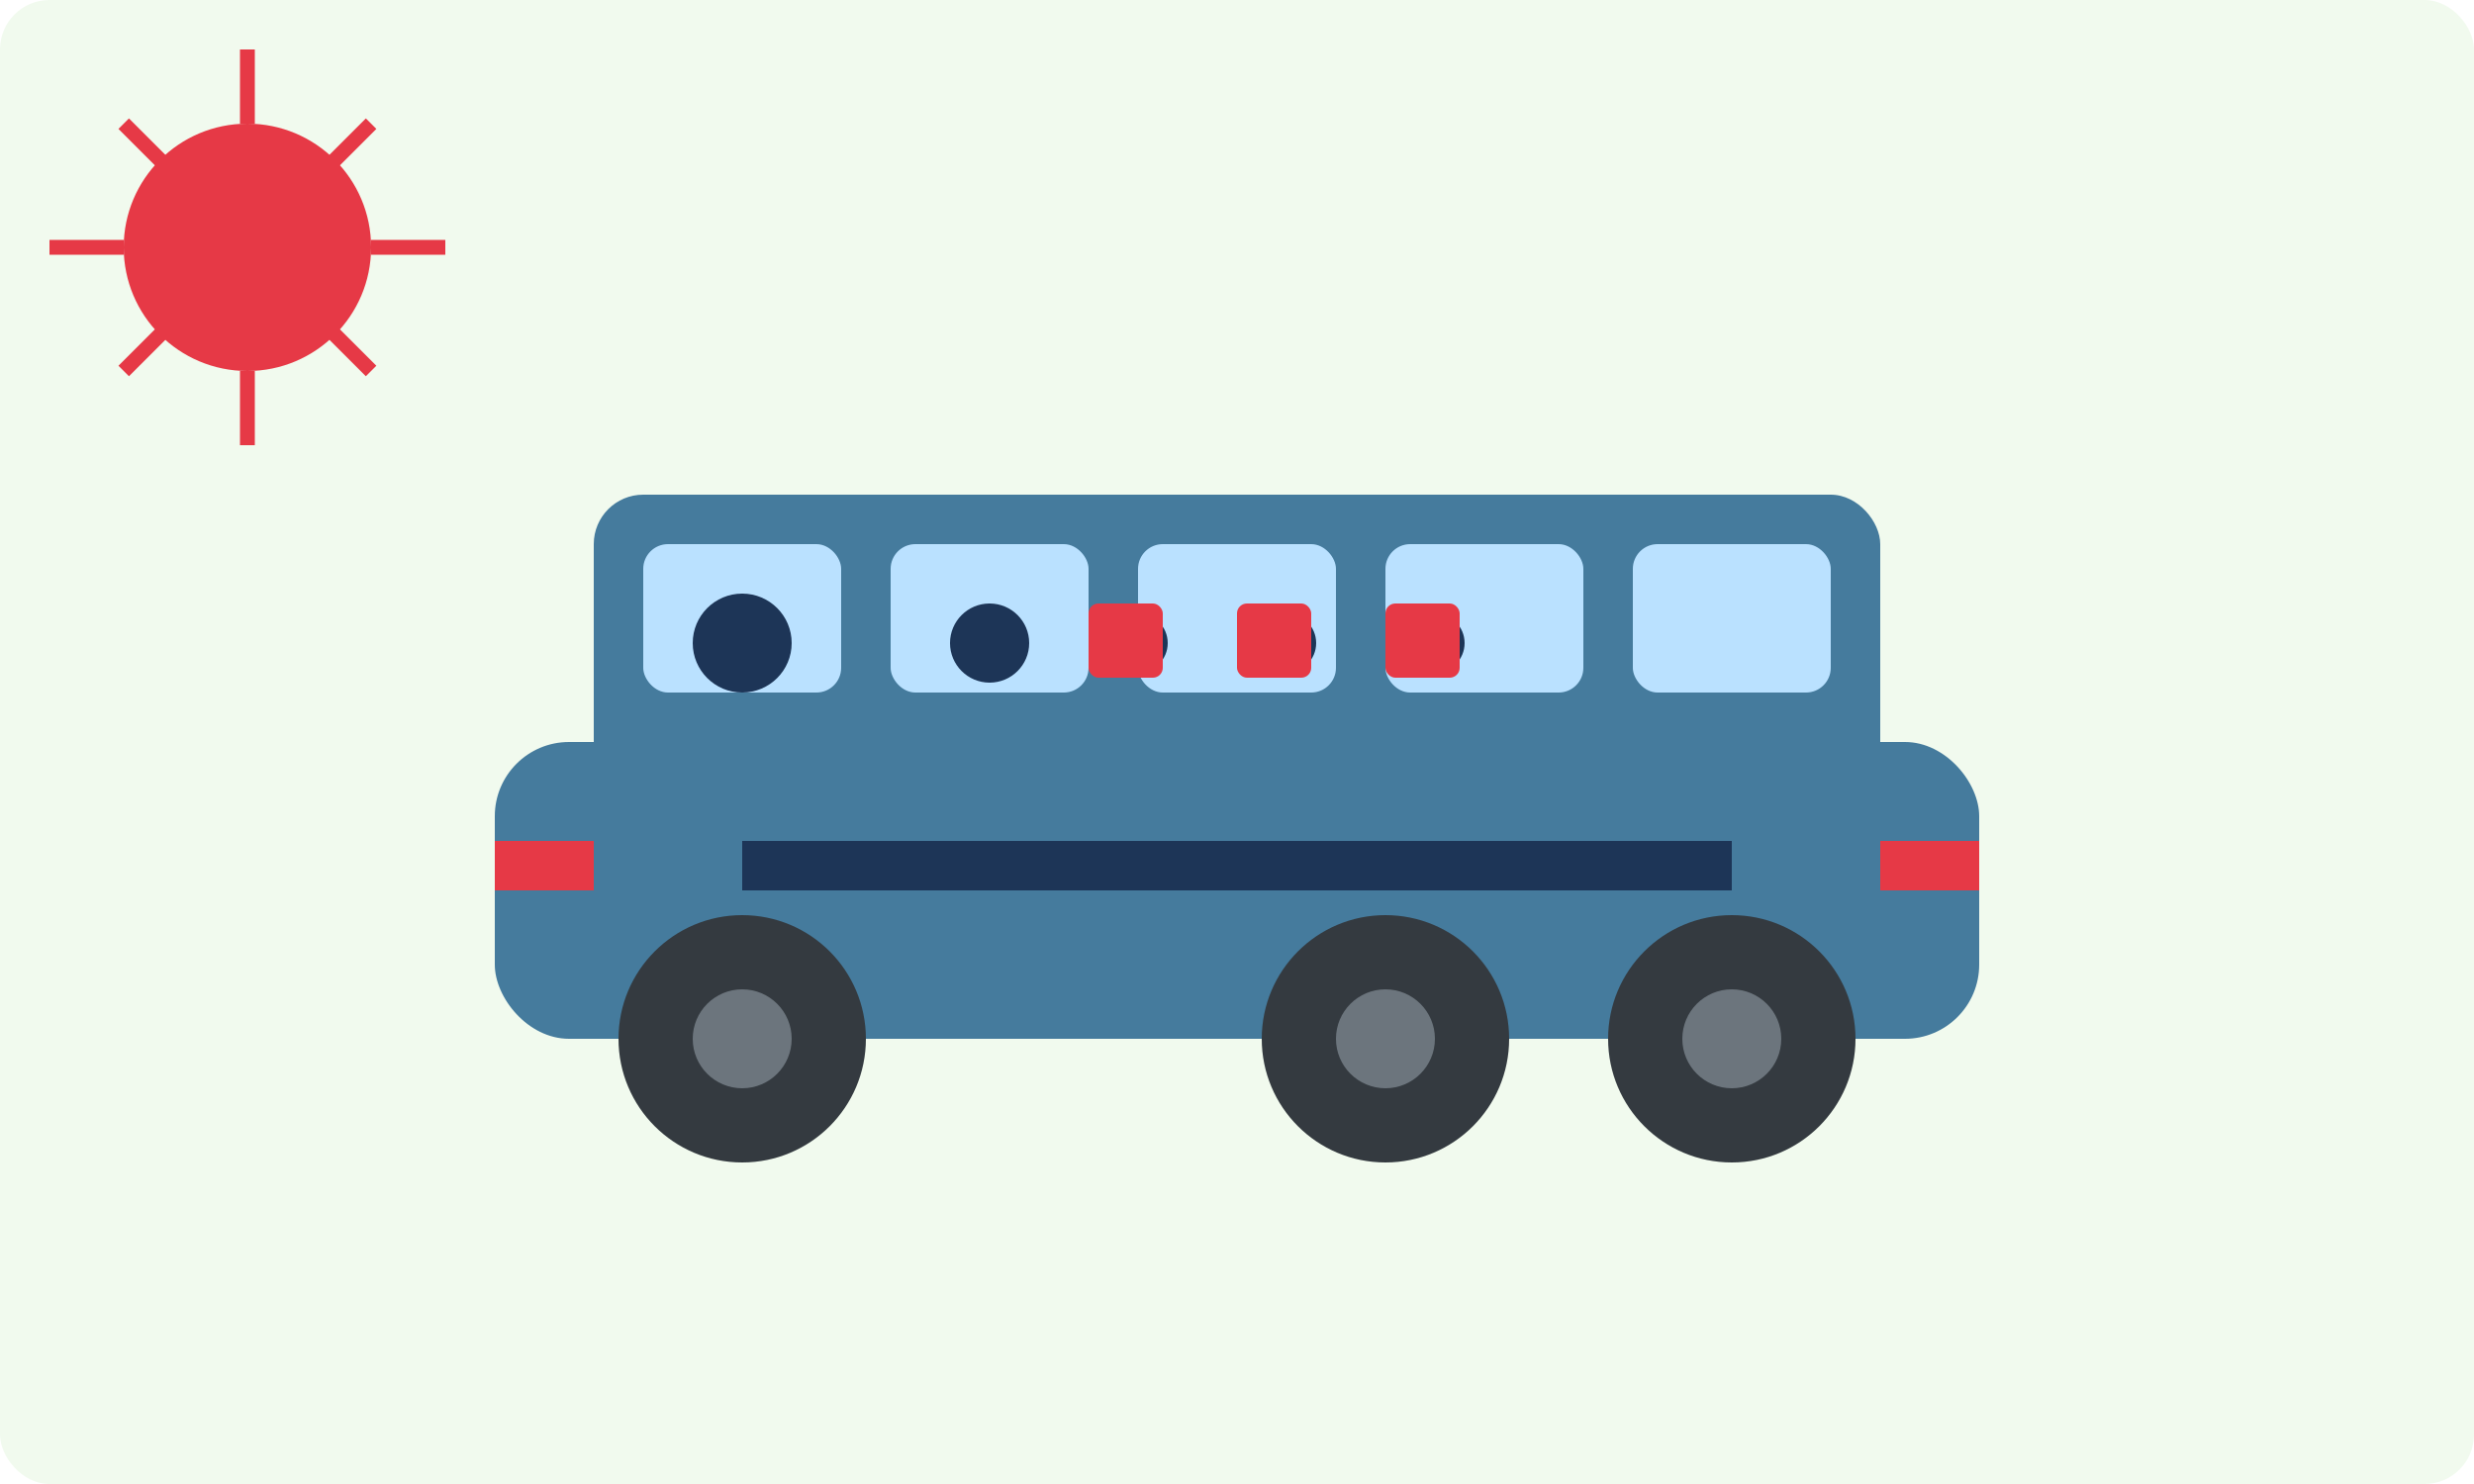 <svg xmlns="http://www.w3.org/2000/svg" width="500" height="300" viewBox="0 0 500 300">
  <!-- Фон -->
  <rect width="500" height="300" fill="#f1faee" rx="10"/>
  
  <!-- Семейный автомобиль (минивэн) -->
  <rect x="100" y="150" width="300" height="60" rx="15" fill="#457b9d"/>
  <rect x="120" y="100" width="260" height="60" rx="10" fill="#457b9d"/>
  
  <!-- Колеса -->
  <circle cx="150" cy="210" r="25" fill="#343a40"/>
  <circle cx="150" cy="210" r="10" fill="#6c757d"/>
  <circle cx="350" cy="210" r="25" fill="#343a40"/>
  <circle cx="350" cy="210" r="10" fill="#6c757d"/>
  <circle cx="280" cy="210" r="25" fill="#343a40"/>
  <circle cx="280" cy="210" r="10" fill="#6c757d"/>
  
  <!-- Окна -->
  <rect x="130" y="110" width="40" height="30" rx="5" fill="#bae1ff"/>
  <rect x="180" y="110" width="40" height="30" rx="5" fill="#bae1ff"/>
  <rect x="230" y="110" width="40" height="30" rx="5" fill="#bae1ff"/>
  <rect x="280" y="110" width="40" height="30" rx="5" fill="#bae1ff"/>
  <rect x="330" y="110" width="40" height="30" rx="5" fill="#bae1ff"/>
  
  <!-- Детали минивэна -->
  <rect x="150" y="170" width="200" height="10" fill="#1d3557"/>
  <rect x="100" y="170" width="20" height="10" fill="#e63946"/>
  <rect x="380" y="170" width="20" height="10" fill="#e63946"/>
  
  <!-- Люди в машине (схематично) -->
  <circle cx="150" cy="130" r="10" fill="#1d3557"/>
  <circle cx="200" cy="130" r="8" fill="#1d3557"/>
  <circle cx="230" cy="130" r="6" fill="#1d3557"/>
  <circle cx="260" cy="130" r="6" fill="#1d3557"/>
  <circle cx="290" cy="130" r="6" fill="#1d3557"/>
  
  <!-- Детские кресла (схематично) -->
  <rect x="220" y="122" width="15" height="15" rx="2" fill="#e63946"/>
  <rect x="250" y="122" width="15" height="15" rx="2" fill="#e63946"/>
  <rect x="280" y="122" width="15" height="15" rx="2" fill="#e63946"/>
  
  <!-- Солнце для настроения :) -->
  <circle cx="50" cy="50" r="25" fill="#e63946"/>
  <line x1="50" y1="10" x2="50" y2="25" stroke="#e63946" stroke-width="3"/>
  <line x1="50" y1="75" x2="50" y2="90" stroke="#e63946" stroke-width="3"/>
  <line x1="10" y1="50" x2="25" y2="50" stroke="#e63946" stroke-width="3"/>
  <line x1="75" y1="50" x2="90" y2="50" stroke="#e63946" stroke-width="3"/>
  <line x1="25" y1="25" x2="35" y2="35" stroke="#e63946" stroke-width="3"/>
  <line x1="65" y1="65" x2="75" y2="75" stroke="#e63946" stroke-width="3"/>
  <line x1="25" y1="75" x2="35" y2="65" stroke="#e63946" stroke-width="3"/>
  <line x1="65" y1="35" x2="75" y2="25" stroke="#e63946" stroke-width="3"/>
</svg>